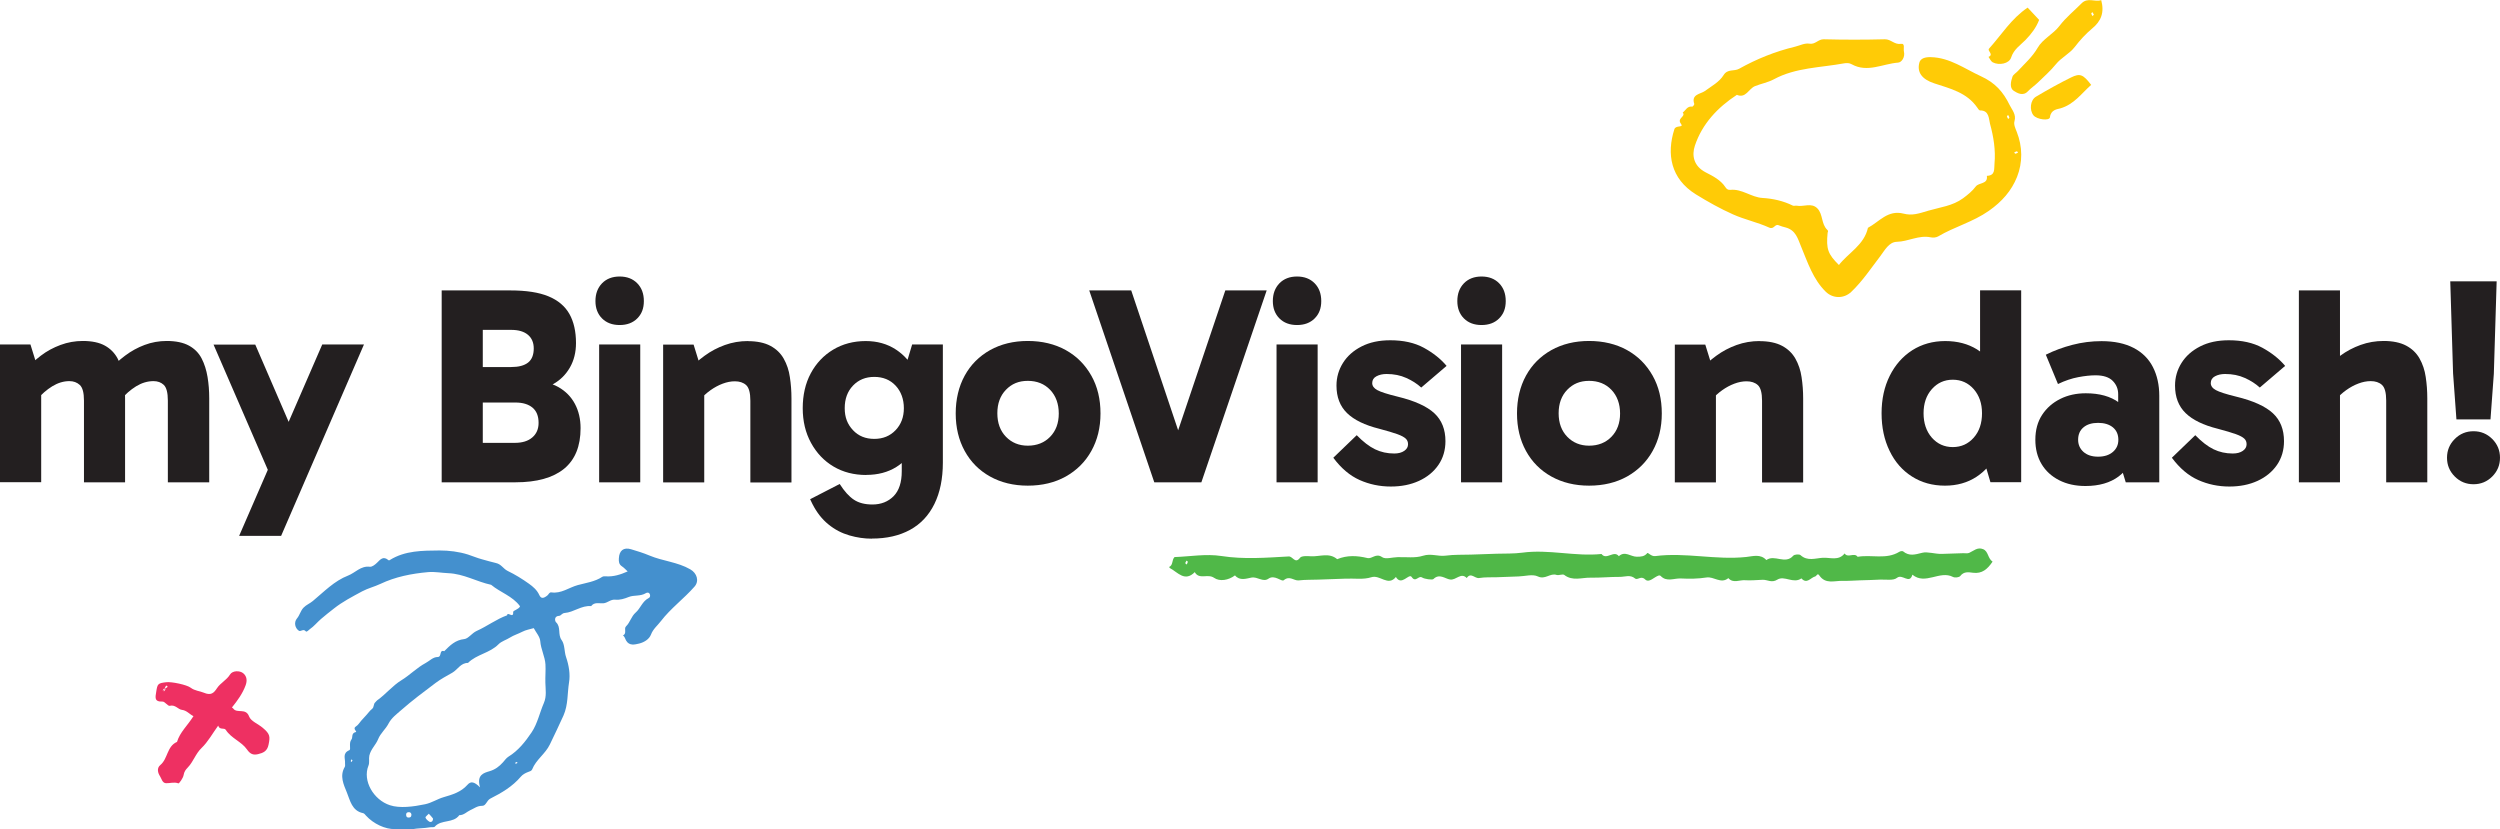 <svg width="1046" height="347" viewBox="0 0 1046 347" fill="none" xmlns="http://www.w3.org/2000/svg">
<g clip-path="url(#clip0_116_180)">
<path d="M0 201.797V144.135H12.742L16.278 155.557L10.385 155.078C12.337 152.794 14.584 150.731 17.088 148.815C19.592 146.899 22.354 145.425 25.337 144.32C28.32 143.214 31.413 142.662 34.654 142.662C38.484 142.662 41.578 143.325 43.898 144.614C46.218 145.904 47.986 147.709 49.201 149.994C50.416 152.278 51.227 154.857 51.668 157.731C52.11 160.605 52.331 163.552 52.331 166.647V201.797H35.133V167.605C35.133 164.289 34.544 162.115 33.365 161.047C32.187 159.978 30.751 159.463 29.02 159.463C26.589 159.463 24.195 160.2 21.838 161.636C19.482 163.11 17.346 164.952 15.467 167.237L12.411 158.505H17.235V201.76H0V201.797ZM70.229 201.797V167.605C70.229 164.289 69.64 162.115 68.535 161.047C67.394 159.978 65.957 159.463 64.227 159.463C61.722 159.463 59.292 160.2 56.935 161.636C54.578 163.11 52.442 164.952 50.564 167.237L45.481 155.078C47.507 152.794 49.79 150.731 52.331 148.815C54.872 146.899 57.561 145.425 60.507 144.32C63.453 143.214 66.547 142.662 69.751 142.662C73.581 142.662 76.711 143.325 79.068 144.614C81.425 145.904 83.192 147.709 84.371 149.994C85.549 152.278 86.359 154.857 86.838 157.731C87.317 160.605 87.538 163.552 87.538 166.647V201.797H70.229Z" fill="#231F20"/>
<path d="M112.433 197.449L89.343 144.172H106.799L128.711 194.87L112.433 197.449ZM100.059 224.198L134.824 144.135H152.28L117.626 224.198H100.059Z" fill="#231F20"/>
<path d="M184.798 201.797V121.513H213.56C220.152 121.513 225.455 122.323 229.47 123.981C233.484 125.639 236.393 128.108 238.234 131.35C240.076 134.629 240.997 138.682 240.997 143.546C240.997 147.377 240.149 150.804 238.455 153.751C236.761 156.699 234.478 158.983 231.569 160.641C228.659 162.299 225.345 163.11 221.662 163.11L222.031 159.352C226.671 159.352 230.501 160.199 233.594 161.931C236.651 163.663 238.971 166.021 240.555 169.005C242.138 171.989 242.912 175.379 242.912 179.137C242.912 186.69 240.628 192.328 236.025 196.122C231.421 199.881 224.645 201.797 215.696 201.797H184.835H184.798ZM201.997 130.355V192.143L195.883 185.29H215.438C218.495 185.29 220.926 184.553 222.693 183.043C224.461 181.532 225.345 179.506 225.345 176.927C225.345 174.09 224.498 171.989 222.804 170.553C221.11 169.152 218.753 168.416 215.659 168.416H195.846V153.567H213.892C217.022 153.567 219.379 152.941 220.963 151.688C222.546 150.435 223.319 148.446 223.319 145.793C223.319 143.361 222.509 141.445 220.889 140.082C219.269 138.719 216.948 138.019 213.892 138.019H196.325L201.997 130.355Z" fill="#231F20"/>
<path d="M249.135 125.971C249.135 122.913 250.056 120.444 251.897 118.528C253.739 116.649 256.206 115.691 259.263 115.691C262.319 115.691 264.787 116.649 266.628 118.528C268.47 120.407 269.39 122.876 269.39 125.971C269.39 129.066 268.47 131.387 266.628 133.229C264.787 135.072 262.319 135.993 259.263 135.993C256.206 135.993 253.739 135.072 251.897 133.229C250.056 131.387 249.135 128.955 249.135 125.971ZM267.88 201.797H250.682V144.135H267.88V201.797Z" fill="#231F20"/>
<path d="M312.883 142.735C316.713 142.735 319.88 143.398 322.311 144.688C324.741 145.977 326.62 147.783 327.908 150.067C329.197 152.351 330.081 154.931 330.486 157.804C330.928 160.678 331.149 163.626 331.149 166.721V201.87H313.951V167.679C313.951 164.363 313.362 162.189 312.183 161.12C311.005 160.052 309.421 159.536 307.469 159.536C305.812 159.536 304.118 159.868 302.35 160.531C300.583 161.194 298.889 162.115 297.231 163.294C295.574 164.473 294.138 165.8 292.886 167.31L289.829 158.578H294.654V201.833H277.455V144.172H290.198L293.733 155.594L287.841 155.115C289.866 152.83 292.186 150.767 294.801 148.851C297.416 146.935 300.214 145.462 303.271 144.356C306.328 143.251 309.569 142.698 312.92 142.698L312.883 142.735Z" fill="#231F20"/>
<path d="M362.489 198.738C357.296 198.738 352.73 197.559 348.753 195.201C344.775 192.843 341.645 189.527 339.325 185.29C337.005 181.053 335.863 176.227 335.863 170.774C335.863 165.321 336.968 160.42 339.214 156.22C341.461 152.02 344.591 148.704 348.568 146.309C352.546 143.914 357.149 142.698 362.231 142.698C367.019 142.698 371.217 143.877 374.826 146.235C378.435 148.593 381.271 151.872 383.296 156.036C385.322 160.199 386.353 165.1 386.353 170.774C386.353 176.448 385.359 181.569 383.407 185.732C381.455 189.896 378.656 193.101 375.084 195.349C371.512 197.596 367.277 198.702 362.415 198.702L362.489 198.738ZM364.736 225.377C361.679 225.377 358.549 224.935 355.381 224.014C352.214 223.093 349.268 221.582 346.617 219.408C343.928 217.234 341.719 214.397 339.914 210.86L338.957 208.871L351.33 202.497C353.282 205.555 355.271 207.765 357.296 209.092C359.285 210.418 361.863 211.081 365.03 211.081C368.639 211.081 371.585 209.902 373.869 207.618C376.152 205.297 377.294 201.833 377.294 197.191V181.643H378.472V158.652H377.294L381.639 144.135H394.492V193.543C394.492 200.286 393.313 206.071 390.956 210.86C388.6 215.65 385.211 219.261 380.755 221.693C376.299 224.124 370.996 225.34 364.772 225.34L364.736 225.377ZM365.804 183.632C369.413 183.632 372.396 182.416 374.716 179.985C377.036 177.553 378.177 174.495 378.177 170.774C378.177 167.052 376.999 163.773 374.716 161.341C372.432 158.91 369.449 157.694 365.804 157.694C362.158 157.694 359.212 158.91 356.891 161.341C354.571 163.773 353.43 166.905 353.43 170.774C353.43 174.642 354.571 177.516 356.891 179.985C359.212 182.453 362.158 183.632 365.804 183.632Z" fill="#231F20"/>
<path d="M430.03 203.197C424.064 203.197 418.798 201.907 414.231 199.365C409.665 196.823 406.129 193.249 403.625 188.68C401.121 184.111 399.869 178.88 399.869 172.985C399.869 167.089 401.121 161.747 403.625 157.178C406.129 152.61 409.665 149.073 414.231 146.493C418.798 143.951 424.064 142.662 430.03 142.662C435.996 142.662 441.373 143.951 445.939 146.493C450.506 149.036 454.041 152.61 456.619 157.178C459.197 161.747 460.449 167.016 460.449 172.985C460.449 178.953 459.16 184.111 456.619 188.68C454.078 193.249 450.506 196.786 445.939 199.365C441.373 201.907 436.07 203.197 430.03 203.197ZM430.03 186.47C433.86 186.47 436.99 185.217 439.384 182.748C441.778 180.28 442.993 177.037 442.993 173.021C442.993 169.005 441.778 165.616 439.384 163.11C436.99 160.605 433.86 159.352 430.03 159.352C426.2 159.352 423.291 160.605 420.897 163.073C418.503 165.542 417.288 168.821 417.288 172.911C417.288 177.001 418.503 180.28 420.897 182.748C423.291 185.217 426.347 186.47 430.03 186.47Z" fill="#231F20"/>
<path d="M482.951 201.797L455.735 121.513H473.302L496.282 190.006H489.579L512.67 121.513H529.979L502.653 201.797H482.987H482.951Z" fill="#231F20"/>
<path d="M532.557 125.971C532.557 122.913 533.477 120.444 535.319 118.528C537.16 116.649 539.627 115.691 542.684 115.691C545.741 115.691 548.208 116.649 550.05 118.528C551.891 120.407 552.812 122.876 552.812 125.971C552.812 129.066 551.891 131.387 550.05 133.229C548.208 135.072 545.741 135.993 542.684 135.993C539.627 135.993 537.16 135.072 535.319 133.229C533.477 131.387 532.557 128.955 532.557 125.971ZM551.302 201.797H534.103V144.135H551.302V201.797Z" fill="#231F20"/>
<path d="M581.905 203.565C577.265 203.565 572.919 202.644 568.868 200.839C564.817 199.033 561.134 195.938 557.857 191.517L567.653 182.085C570.341 184.848 572.882 186.801 575.313 187.98C577.743 189.159 580.432 189.749 583.341 189.749C585.072 189.749 586.471 189.38 587.539 188.643C588.607 187.906 589.123 186.985 589.123 185.88C589.123 184.922 588.828 184.148 588.166 183.522C587.503 182.895 586.361 182.269 584.63 181.643C582.899 181.016 580.395 180.28 577.081 179.395C571.041 177.885 566.548 175.711 563.602 172.837C560.656 169.963 559.183 166.131 559.183 161.342C559.183 157.878 560.103 154.71 561.908 151.836C563.712 148.962 566.29 146.677 569.678 144.946C573.066 143.214 577.044 142.367 581.684 142.367C587.171 142.367 591.848 143.398 595.715 145.498C599.545 147.599 602.749 150.104 605.253 153.088L594.647 162.152C592.916 160.568 590.854 159.241 588.387 158.136C585.956 157.031 583.194 156.478 580.137 156.478C578.48 156.478 577.081 156.81 575.902 157.436C574.724 158.062 574.134 159.02 574.134 160.273C574.134 161.452 574.834 162.447 576.27 163.221C577.67 163.994 580.505 164.915 584.741 165.947C591.885 167.679 597.004 170 600.134 172.911C603.265 175.821 604.775 179.727 604.775 184.59C604.775 188.348 603.78 191.701 601.828 194.538C599.877 197.375 597.151 199.623 593.69 201.207C590.228 202.791 586.324 203.565 581.905 203.565Z" fill="#231F20"/>
<path d="M609.746 125.971C609.746 122.913 610.667 120.444 612.508 118.528C614.35 116.649 616.817 115.691 619.874 115.691C622.93 115.691 625.398 116.649 627.239 118.528C629.081 120.407 630.001 122.876 630.001 125.971C630.001 129.066 629.081 131.387 627.239 133.229C625.398 135.072 622.93 135.993 619.874 135.993C616.817 135.993 614.35 135.072 612.508 133.229C610.667 131.387 609.746 128.955 609.746 125.971ZM628.491 201.797H611.293V144.135H628.491V201.797Z" fill="#231F20"/>
<path d="M664.876 203.197C658.91 203.197 653.644 201.907 649.078 199.365C644.511 196.823 640.976 193.249 638.471 188.68C635.967 184.111 634.715 178.88 634.715 172.985C634.715 167.089 635.967 161.747 638.471 157.178C640.976 152.61 644.511 149.073 649.078 146.493C653.644 143.951 658.91 142.662 664.876 142.662C670.842 142.662 676.219 143.951 680.786 146.493C685.352 149.036 688.888 152.61 691.466 157.178C694.043 161.747 695.296 167.016 695.296 172.985C695.296 178.953 694.007 184.111 691.466 188.68C688.924 193.249 685.352 196.786 680.786 199.365C676.219 201.907 670.916 203.197 664.876 203.197ZM664.876 186.47C668.706 186.47 671.837 185.217 674.23 182.748C676.624 180.28 677.84 177.037 677.84 173.021C677.84 169.005 676.624 165.616 674.23 163.11C671.837 160.605 668.706 159.352 664.876 159.352C661.046 159.352 658.137 160.605 655.743 163.073C653.35 165.542 652.134 168.821 652.134 172.911C652.134 177.001 653.35 180.28 655.743 182.748C658.137 185.217 661.194 186.47 664.876 186.47Z" fill="#231F20"/>
<path d="M736.174 142.735C740.004 142.735 743.171 143.398 745.601 144.688C748.032 145.977 749.91 147.783 751.199 150.067C752.488 152.351 753.372 154.931 753.777 157.804C754.219 160.678 754.44 163.626 754.44 166.721V201.87H737.242V167.679C737.242 164.363 736.652 162.189 735.474 161.12C734.295 160.052 732.712 159.536 730.76 159.536C729.103 159.536 727.409 159.868 725.641 160.531C723.873 161.194 722.179 162.115 720.522 163.294C718.865 164.473 717.429 165.8 716.177 167.31L713.12 158.578H717.944V201.833H700.746V144.172H713.488L717.024 155.594L711.131 155.115C713.157 152.83 715.477 150.767 718.092 148.851C720.706 146.935 723.505 145.462 726.562 144.356C729.618 143.251 732.859 142.698 736.21 142.698L736.174 142.735Z" fill="#231F20"/>
<path d="M813.732 203.197C808.539 203.197 803.936 201.907 799.958 199.365C795.944 196.823 792.814 193.249 790.604 188.643C788.358 184.038 787.253 178.806 787.253 172.911C787.253 167.016 788.394 161.784 790.678 157.215C792.961 152.646 796.091 149.109 800.105 146.53C804.12 143.988 808.723 142.698 813.879 142.698C819.035 142.698 823.417 143.877 827.137 146.162C830.856 148.483 833.765 151.873 835.865 156.368C837.964 160.863 838.995 166.352 838.995 172.874C838.995 179.395 837.927 184.443 835.828 188.975C833.729 193.507 830.746 197.007 826.989 199.476C823.233 201.944 818.814 203.197 813.805 203.197H813.732ZM817.046 187.059C820.581 187.059 823.491 185.733 825.811 183.117C828.131 180.501 829.273 177.074 829.273 172.911C829.273 168.747 828.094 165.468 825.811 162.815C823.491 160.199 820.581 158.873 817.046 158.873C813.511 158.873 810.601 160.199 808.281 162.815C805.961 165.431 804.819 168.821 804.819 172.911C804.819 177 805.961 180.464 808.281 183.117C810.601 185.733 813.511 187.059 817.046 187.059ZM832.808 201.797L828.462 187.059H829.53V160.163H828.462V121.476H845.661V201.76H832.808V201.797Z" fill="#231F20"/>
<path d="M872.544 203.344C868.383 203.344 864.7 202.534 861.533 200.913C858.366 199.291 855.899 197.044 854.168 194.133C852.437 191.222 851.59 187.833 851.59 184.001C851.59 179.911 852.547 176.448 854.425 173.574C856.304 170.7 858.845 168.49 862.012 166.905C865.179 165.321 868.751 164.547 872.692 164.547C878.437 164.547 883.077 165.837 886.612 168.453C890.148 171.069 892.505 174.79 893.683 179.653L886.244 178.364V164.916C886.244 162.779 885.507 160.936 883.998 159.389C882.488 157.842 880.094 157.031 876.816 157.031C874.68 157.031 872.25 157.289 869.525 157.805C866.799 158.321 863.964 159.278 861.054 160.679L855.972 148.409C859.434 146.678 863.153 145.314 867.094 144.283C871.071 143.251 875.122 142.735 879.284 142.735C884.624 142.735 889.117 143.693 892.726 145.572C896.335 147.451 899.023 150.141 900.791 153.604C902.558 157.068 903.442 161.084 903.442 165.616V201.797H889.411L885.986 190.596L893.646 188.238C892.394 192.954 890 196.639 886.465 199.328C882.93 201.981 878.289 203.344 872.544 203.344ZM877.847 191.075C880.425 191.075 882.488 190.412 884.034 189.086C885.581 187.759 886.318 186.064 886.318 184.001C886.318 181.79 885.544 180.059 884.034 178.806C882.488 177.553 880.425 176.927 877.847 176.927C875.27 176.927 873.207 177.553 871.734 178.806C870.224 180.059 869.488 181.79 869.488 184.001C869.488 186.027 870.224 187.722 871.734 189.086C873.244 190.412 875.27 191.075 877.847 191.075Z" fill="#231F20"/>
<path d="M932.757 203.565C928.116 203.565 923.771 202.644 919.72 200.839C915.669 199.033 911.986 195.938 908.709 191.517L918.505 182.085C921.193 184.848 923.734 186.801 926.165 187.98C928.595 189.159 931.284 189.749 934.193 189.749C935.924 189.749 937.323 189.38 938.391 188.643C939.459 187.906 939.975 186.985 939.975 185.88C939.975 184.922 939.68 184.148 939.017 183.522C938.354 182.895 937.213 182.269 935.482 181.643C933.751 181.016 931.247 180.28 927.932 179.395C921.893 177.885 917.4 175.711 914.454 172.837C911.507 169.963 910.034 166.131 910.034 161.342C910.034 157.878 910.955 154.71 912.76 151.836C914.564 148.962 917.142 146.677 920.53 144.946C923.918 143.214 927.896 142.367 932.536 142.367C938.023 142.367 942.7 143.398 946.567 145.498C950.397 147.599 953.601 150.104 956.105 153.088L945.499 162.152C943.768 160.568 941.706 159.241 939.238 158.136C936.808 157.031 934.046 156.478 930.989 156.478C929.332 156.478 927.932 156.81 926.754 157.436C925.575 158.062 924.986 159.02 924.986 160.273C924.986 161.452 925.686 162.447 927.122 163.221C928.522 163.994 931.357 164.915 935.592 165.947C942.737 167.679 947.856 170 950.986 172.911C954.116 175.821 955.626 179.727 955.626 184.59C955.626 188.348 954.632 191.701 952.68 194.538C950.728 197.375 948.003 199.623 944.541 201.207C941.08 202.791 937.176 203.565 932.757 203.565Z" fill="#231F20"/>
<path d="M961.85 201.797V121.513H979.048V201.797H961.85ZM998.383 201.797V167.605C998.383 164.289 997.793 162.115 996.615 161.047C995.436 159.978 993.853 159.462 991.901 159.462C990.244 159.462 988.55 159.794 986.782 160.457C985.014 161.12 983.32 162.041 981.663 163.22C980.006 164.4 978.57 165.726 977.317 167.237L972.235 155.078C974.261 152.794 976.581 150.73 979.196 148.814C981.81 146.898 984.609 145.425 987.666 144.319C990.723 143.214 993.963 142.661 997.315 142.661C1001.14 142.661 1004.31 143.325 1006.74 144.614C1009.17 145.904 1011.05 147.709 1012.34 149.993C1013.63 152.278 1014.51 154.857 1014.92 157.731C1015.36 160.605 1015.58 163.552 1015.58 166.647V201.797H998.383Z" fill="#231F20"/>
<path d="M1034.92 202.607C1031.86 202.607 1029.24 201.539 1027.07 199.365C1024.9 197.191 1023.83 194.575 1023.83 191.517C1023.83 188.459 1024.9 185.843 1027.07 183.669C1029.24 181.495 1031.86 180.427 1034.92 180.427C1037.97 180.427 1040.59 181.495 1042.76 183.669C1044.93 185.843 1046 188.459 1046 191.517C1046 194.575 1044.93 197.191 1042.76 199.365C1040.59 201.539 1037.97 202.607 1034.92 202.607ZM1025.16 117.718H1044.6L1043.42 156.404L1042.02 175.49H1027.77L1026.37 156.257L1025.19 117.718H1025.16Z" fill="#231F20"/>
<path d="M769.318 110.975C773.369 105.743 779.961 102.538 781.545 95.317C786.295 92.811 789.831 87.69 796.46 89.385C800.069 90.306 802.72 89.385 806.882 88.132C811.78 86.695 816.936 86.179 821.318 82.974C823.307 81.5 825.222 79.952 826.621 78.073C827.984 76.231 831.85 77.189 831.298 73.578C834.907 73.431 834.281 70.778 834.502 68.42C835.018 62.746 834.097 57.183 832.624 51.803C832.071 49.814 832.366 46.166 828.462 46.203C828.057 46.203 827.615 45.54 827.321 45.061C822.938 38.687 815.941 37.066 809.239 34.855C804.12 33.16 802.021 30.249 803.052 26.233C803.53 24.391 805.519 23.838 807.876 23.912C815.831 24.096 822.054 28.812 828.831 31.907C834.76 34.634 838.111 38.355 840.873 44.029C841.794 45.908 843.709 47.935 842.862 50.698C842.457 52.061 843.193 53.609 843.819 55.193C846.25 61.346 846.324 67.978 843.93 74.02C841.61 79.805 837.669 84.337 832.145 88.206C825.443 92.922 817.709 94.874 810.896 98.927C810.049 99.406 808.76 99.517 807.802 99.296C802.868 98.264 798.448 101.064 793.624 101.175C790.309 101.248 788.542 104.786 786.627 107.291C782.76 112.339 779.225 117.681 774.584 122.102C771.528 125.013 766.924 125.013 763.904 122.066C758.565 116.834 756.355 109.833 753.593 103.201C752.193 99.848 751.383 96.311 747.111 95.169C746.154 94.911 745.086 94.653 744.202 94.248C742.545 93.548 742.287 96.164 740.188 95.206C735.327 92.995 729.987 91.89 725.126 89.716C719.749 87.321 714.63 84.447 709.548 81.316C698.978 74.757 697.247 64.404 700.562 54.051C701.151 52.245 704.65 53.535 703.324 51.803C701.446 49.408 705.497 48.819 704.06 47.087C705.313 46.166 705.939 44.287 708.038 44.619C708.259 44.656 708.995 43.734 708.885 43.477C707.485 39.387 711.61 39.35 713.304 38.097C716.103 36.034 719.344 34.339 721.148 31.428C722.842 28.702 725.531 29.955 727.63 28.776C734.958 24.686 742.766 21.517 751.089 19.528C753.04 19.049 755.066 17.943 757.091 18.275C759.522 18.68 760.737 16.396 763.021 16.433C771.565 16.654 780.108 16.654 788.615 16.433C791.157 16.359 792.63 18.791 795.392 18.349C797.196 18.054 796.312 20.375 796.607 21.591C797.159 23.875 795.686 26.086 794.176 26.197C787.732 26.675 781.324 30.544 774.768 26.897C773.664 26.27 772.596 26.344 771.638 26.491C761.732 28.334 751.346 28.223 742.213 33.16C739.672 34.523 736.873 35.002 734.295 36.034C731.644 37.102 730.465 41.303 726.709 39.682C718.644 44.95 712.199 51.803 709.143 60.941C707.817 64.883 708.48 69.452 713.709 72.141C716.582 73.615 719.933 75.273 721.922 78.331C722.327 78.995 722.953 79.547 723.947 79.437C728.845 78.921 732.675 82.531 737.426 82.826C741.771 83.084 746.117 84.042 750.131 86.032C750.573 86.253 751.236 85.958 751.752 86.069C754.624 86.621 757.902 84.668 760.369 87.174C762.8 89.606 761.953 93.732 764.531 96.164C765.12 96.717 764.751 96.901 764.678 97.38C764.015 104.196 764.788 106.296 769.429 110.902L769.318 110.975ZM844.372 63.815C844.372 63.815 843.967 63.262 843.819 63.299C843.414 63.373 843.083 63.63 842.714 63.815C842.899 63.999 843.12 64.367 843.267 64.33C843.672 64.257 844.003 63.999 844.372 63.815ZM840.21 48.119C840.21 48.119 839.658 48.524 839.695 48.672C839.768 49.077 840.026 49.408 840.21 49.777C840.394 49.593 840.763 49.372 840.726 49.224C840.652 48.819 840.394 48.487 840.21 48.119Z" fill="#FFCB06"/>
<path d="M879.136 0C880.573 5.306 879.063 8.879 875.343 11.938C872.655 14.185 870.224 16.838 868.088 19.638C865.842 22.549 862.454 24.059 860.17 26.896C857.924 29.66 855.236 32.018 852.658 34.523C851.332 35.813 849.712 36.881 848.459 38.208C846.36 40.418 843.93 38.871 842.53 37.986C840.726 36.807 841.315 34.081 842.015 32.091C842.346 31.17 843.525 30.544 844.261 29.733C847.134 26.602 850.338 23.838 852.547 20.006C854.683 16.285 859.029 14.332 861.717 10.795C864.332 7.332 867.831 4.532 870.924 1.4C873.502 -1.216 876.485 0.958 879.1 0.074L879.136 0ZM876.08 6.153C875.896 5.821 875.675 5.453 875.491 5.085C875.306 5.269 874.938 5.49 874.975 5.637C875.049 6.042 875.306 6.374 875.491 6.743C875.675 6.558 875.859 6.374 876.08 6.153Z" fill="#FFCB06"/>
<path d="M874.938 35.518C870.887 39.092 867.794 43.697 862.012 45.355C860.797 45.687 858.071 45.871 857.703 49.04C857.519 50.698 852.216 50.035 850.78 48.229C849.049 46.019 849.454 41.892 851.848 40.455C856.635 37.618 861.496 34.892 866.505 32.423C870.298 30.544 871.587 31.133 874.975 35.555L874.938 35.518Z" fill="#FFCB06"/>
<path d="M848.349 3.168C849.969 4.9 851.553 6.595 853.173 8.327C851.958 11.495 849.933 14.185 847.502 16.69C845.292 18.938 842.567 20.633 841.462 24.059C840.615 26.675 836.417 27.449 833.765 26.086C832.992 25.68 832.55 24.575 831.998 23.801C834.392 22.77 831.335 21.296 832.219 20.338C837.411 14.59 841.499 7.811 848.386 3.168H848.349Z" fill="#FFCB06"/>
<path d="M80.983 299.655C79.252 298.844 78.221 297.26 76.085 297.002C74.501 296.818 73.36 294.718 71.04 295.307C70.229 295.528 68.977 293.465 67.983 293.539C64.374 293.686 65.037 291.623 65.368 289.412C65.884 286.096 66.068 285.838 69.603 285.433C71.702 285.175 78.11 286.465 79.804 287.754C81.498 289.044 83.597 289.118 85.255 289.818C88.275 291.107 89.453 290.002 90.816 287.902C92.289 285.691 94.83 284.549 96.266 282.191C97.297 280.533 100.317 280.496 101.753 281.675C103.41 283.038 103.41 284.954 102.784 286.686C101.532 290.149 99.359 293.134 97.039 296.007C97.26 296.192 97.481 296.265 97.592 296.45C99.138 298.66 102.858 296.044 104.221 299.766C104.957 301.755 107.977 302.861 109.892 304.482C113.059 307.134 113.059 308.166 112.359 311.593C111.807 314.319 110.113 315.019 107.977 315.535C105.988 316.014 104.699 315.535 103.374 313.619C101.054 310.266 96.745 308.94 94.462 305.366C93.799 304.334 91.884 305.587 91.294 303.597C88.864 306.95 87.022 310.377 84.334 312.956C81.793 315.388 80.909 318.704 78.552 321.135C77.742 321.946 77.042 322.867 76.821 324.304C76.6 325.593 74.943 327.878 74.648 327.767C72.844 327.067 71.15 327.767 69.456 327.694C67.872 327.62 67.578 325.704 66.915 324.709C66.178 323.604 65.405 321.467 67.062 320.104C70.266 317.488 69.787 312.256 74.059 310.414C75.275 306.361 78.478 303.561 80.909 299.692L80.983 299.655ZM68.94 287.533L69.014 288.086C69.309 287.939 69.677 287.791 69.935 287.57C70.229 287.312 70.082 286.944 69.603 286.87C69.419 286.87 69.161 287.275 68.498 289.339C68.719 289.118 69.014 288.896 69.124 288.639C69.309 288.086 69.014 287.865 68.535 288.196C68.314 288.344 68.167 288.712 68.093 289.007C68.093 289.044 68.388 289.228 69.014 287.533H68.94Z" fill="#EE3062"/>
<path d="M833.692 234.993C831.556 238.125 829.309 240.151 825.443 239.636C823.712 239.415 821.686 239.009 820.176 240.999C819.734 241.588 817.93 241.809 817.156 241.404C811.596 238.493 805.556 244.941 800.142 240.446C798.964 244.683 795.944 239.93 793.698 241.773C792.188 243.025 789.021 242.399 786.59 242.51C783.865 242.657 781.103 242.731 778.341 242.804C775.873 242.878 773.406 243.099 770.938 243.025C767.55 242.952 763.794 244.536 761.216 240.778C760.406 239.562 760.074 241.036 759.485 241.183C757.607 241.625 756.023 244.573 753.703 241.994C750.389 244.389 746.596 240.667 743.65 242.51C741.256 244.02 739.525 242.51 737.499 242.583C735.032 242.657 732.528 242.952 730.097 242.767C727.777 242.583 725.199 244.204 723.137 241.883C720.043 244.462 717.097 241.109 713.967 241.625C710.468 242.178 706.822 242.215 703.287 242.031C700.451 241.883 697.284 243.652 694.78 240.925C694.633 240.778 694.264 240.704 694.043 240.778C692.092 241.367 689.992 244.057 688.335 242.436C686.531 240.667 685.205 242.952 684.063 241.994C682.075 240.336 679.865 241.367 677.803 241.367C673.678 241.331 669.553 241.773 665.466 241.699C661.82 241.625 657.99 243.246 654.491 240.557C653.828 240.041 652.245 240.852 651.287 240.557C648.599 239.636 646.536 242.657 643.443 241.183C641.233 240.115 638.066 241.109 635.341 241.183C632.321 241.294 629.301 241.404 626.282 241.515C623.814 241.588 621.31 241.441 618.879 241.846C617.075 242.141 615.381 239.267 613.687 241.846C611.256 239.341 609.267 242.841 606.726 242.473C604.627 242.178 602.27 239.783 599.729 242.288C599.287 242.731 595.973 242.252 595.089 241.662C593.432 240.594 592.364 243.946 590.633 241.404C589.491 239.709 586.398 245.383 584.041 241.404C580.763 245.494 577.412 240.336 573.766 241.515C570.489 242.583 566.695 241.957 563.123 242.104L551.596 242.51C548.834 242.62 546.072 242.51 543.384 242.841C541.358 243.062 539.627 240.667 537.123 242.767C536.203 243.541 533.33 240.299 530.752 242.104C528.432 243.762 526.186 241.183 523.608 241.662C521.472 242.067 518.71 243.136 516.721 240.741C513.996 242.804 510.313 243.394 507.993 241.773C505.305 239.894 501.732 242.694 499.891 239.378C495.73 243.578 492.857 239.525 489.653 237.793C489.432 237.683 489.322 237.425 489.138 237.241C490.905 236.467 490.205 234.33 491.421 233.077C497.902 232.856 504.605 231.64 511.013 232.635C520.514 234.109 529.868 233.335 539.222 232.819C540.916 232.746 541.874 236.099 543.936 233.372C544.599 232.488 546.993 232.672 548.576 232.746C552.222 232.93 556.126 231.088 559.477 233.962C563.639 232.23 567.837 232.451 572.109 233.483C574.098 233.962 575.681 231.272 578.296 233.114C579.732 234.109 582.568 233.151 584.741 233.114C588.313 233.004 592.106 233.593 595.384 232.525C598.735 231.456 601.644 232.893 604.811 232.488C608.347 232.009 611.956 232.156 615.491 232.046L626.208 231.677C629.78 231.567 633.389 231.714 636.925 231.235C648.01 229.725 659.021 232.93 670.069 231.788C672.168 234.551 675.225 230.019 677.324 232.709C679.902 230.351 682.332 232.967 684.837 232.93C686.457 232.93 688.004 232.93 689.256 231.383C689.477 231.088 690.95 232.893 692.534 232.672C705.239 231.014 717.907 234.404 730.613 233.041C733.412 232.746 736.579 231.64 739.046 234.33C742.434 231.825 746.964 236.32 750.278 232.525C750.794 231.935 752.819 231.788 753.335 232.267C756.244 234.92 759.596 233.556 762.652 233.372C765.709 233.188 769.281 234.772 771.785 231.567C773.185 233.667 775.8 230.977 777.236 232.967C783.018 231.935 789.205 234.256 794.692 230.867C795.097 230.609 795.944 230.461 796.239 230.682C798.853 232.819 801.21 232.046 804.304 231.272C806.44 230.719 809.644 231.825 812.406 231.751C815.426 231.677 818.445 231.53 821.465 231.456C822.275 231.456 823.233 231.64 823.933 231.309C825.774 230.498 827.358 228.803 829.714 229.761C831.998 230.682 831.593 233.556 833.692 234.993ZM495.914 235.656C496.135 235.878 496.319 236.062 496.503 236.209C496.687 235.841 496.908 235.472 496.982 235.067C496.982 234.92 496.65 234.735 496.429 234.551C496.245 234.92 496.061 235.288 495.877 235.62L495.914 235.656Z" fill="#50B848"/>
<path d="M217.538 253.6C214.407 249.363 209.325 247.889 205.495 244.684C199.456 243.394 194.042 240.078 187.56 239.82C184.798 239.709 181.926 239.12 179.09 239.378C172.204 240.004 165.501 241.294 159.13 244.315C156.736 245.457 153.974 246.12 151.544 247.41C147.456 249.621 143.294 251.758 139.685 254.631C137.917 256.032 136.039 257.468 134.308 258.979C132.725 260.342 131.399 262.037 129.668 263.216C129.079 263.621 128.342 264.616 127.937 264.137C126.906 262.921 125.838 264.395 125.065 263.916C123.408 262.811 122.892 260.379 124.255 258.758C125.433 257.358 125.728 255.553 127.017 254.226C128.158 253.047 129.668 252.494 130.884 251.463C135.561 247.594 139.832 243.062 145.651 240.815C148.671 239.636 150.954 236.651 154.747 237.13C155.705 237.241 156.994 236.209 157.804 235.399C159.167 234.035 160.345 232.635 162.334 234.22C162.739 234.551 162.776 234.514 163.144 234.293C169.552 230.314 176.807 230.388 183.915 230.314C187.892 230.314 192.016 230.83 195.773 232.009C197.725 232.635 199.566 233.446 201.628 233.999C203.543 234.514 205.606 235.141 207.558 235.583C209.73 236.062 210.577 237.978 212.382 238.862C215.512 240.373 218.495 242.215 221.331 244.241C223.025 245.457 224.682 246.857 225.64 248.957C226.376 250.579 227.407 250.431 229.028 249.142C229.58 248.7 229.801 247.742 230.685 247.852C234.81 248.478 238.087 245.789 241.77 244.794C245.158 243.873 248.914 243.394 252.008 241.331C252.413 241.073 253.076 241.11 253.591 241.146C256.685 241.331 259.557 240.446 262.614 239.083C261.767 238.309 261.104 237.536 260.257 236.983C258.931 236.136 258.858 234.92 258.931 233.63C259.079 230.351 260.92 228.877 264.013 229.798C266.628 230.572 269.243 231.383 271.784 232.451C277.308 234.772 283.495 235.141 288.798 238.199C291.634 239.82 292.628 243.099 290.603 245.42C286.147 250.505 280.622 254.521 276.498 259.9C275.098 261.742 273.257 263.142 272.373 265.501C271.6 267.49 269.501 268.743 267.438 269.259C265.597 269.701 263.277 270.29 261.988 268.043C261.546 267.306 261.436 266.385 260.625 265.869C262.467 265.058 260.883 263.032 261.951 262.037C263.645 260.416 264.087 257.947 265.928 256.326C267.991 254.558 268.727 251.573 271.379 250.247C271.931 249.989 272.079 249.473 271.968 248.884C271.747 247.852 270.826 247.778 270.274 248.147C268.028 249.584 265.266 248.884 263.093 249.768C261.178 250.542 259.336 251.094 257.458 250.91C255.47 250.689 254.254 252.273 252.413 252.421C250.682 252.531 248.693 251.794 247.331 253.6C243.28 253.231 240.076 256.179 236.246 256.474C235.141 256.547 234.662 257.653 233.999 257.653C231.642 257.763 232.195 259.937 232.637 260.342C234.846 262.406 233.263 265.464 234.994 267.822C236.356 269.664 236.062 272.685 236.835 274.896C238.05 278.47 238.64 282.117 238.087 285.507C237.351 290.113 237.756 294.829 235.767 299.36C233.963 303.45 231.974 307.429 230.059 311.482C228.181 315.425 224.277 317.82 222.657 321.909C222.399 322.572 221.625 322.757 220.926 323.015C219.821 323.42 218.642 324.083 217.906 324.967C214.407 329.094 209.878 331.747 205.201 334.105C203.58 334.915 203.396 337.2 201.702 337.163C199.713 337.126 198.388 338.268 196.841 338.931C195.294 339.631 194.079 341.105 192.164 341.068C189.66 344.568 184.651 342.763 181.926 345.858C181.594 346.263 180.526 346.005 179.827 346.153C177.359 346.595 174.855 346.484 172.351 346.963C170.215 347.332 167.637 346.853 165.243 346.89C161.192 347 156.257 344.679 153.164 341.289C152.796 340.884 152.391 340.295 151.912 340.221C147.235 339.263 146.498 334.915 145.136 331.599C143.81 328.32 142.005 324.673 144.252 320.878C144.51 320.472 144.325 319.809 144.362 319.293C144.51 317.377 143.147 315.167 146.167 313.877C146.977 313.546 145.798 310.966 147.051 309.382C147.713 308.572 146.83 306.729 148.892 306.287C149.592 306.14 147.382 304.924 148.892 303.966C149.813 303.413 150.402 302.382 151.138 301.534C151.875 300.724 152.611 299.876 153.385 299.066C154.121 298.255 154.784 297.297 155.631 296.634C156.626 295.897 156.147 294.571 157.031 293.834C157.325 293.613 157.473 293.244 157.804 293.023C161.413 290.481 164.249 286.87 167.932 284.623C171.504 282.449 174.376 279.391 178.096 277.401C179.753 276.517 181.152 274.896 183.104 274.896C184.983 274.896 183.62 271.69 185.866 272.464C188.26 270.069 190.47 267.785 194.3 267.38C195.957 267.195 197.467 264.874 199.419 263.99C203.801 262.037 207.668 259.053 212.198 257.432C212.235 255.7 214.96 259.016 214.702 256.068C214.665 255.405 217.059 254.963 217.574 253.71L217.538 253.6ZM200.855 329.389C199.308 324.157 202.475 323.383 204.795 322.683C207.189 321.983 208.883 320.693 210.43 318.962C211.167 318.151 211.829 317.156 212.713 316.604C216.875 314.061 219.858 310.23 222.436 306.398C224.866 302.787 225.787 298.218 227.555 294.129C228.77 291.328 228.254 288.491 228.181 285.654C228.107 283.075 228.365 280.496 228.218 277.991C228.033 274.748 226.303 271.69 226.045 268.264C225.897 266.385 224.277 264.616 223.32 262.811C221.699 263.29 220.005 263.548 218.532 264.322C216.838 265.206 214.886 265.795 213.45 266.716C211.829 267.748 209.804 268.301 208.589 269.553C204.943 273.275 199.419 273.754 195.81 277.364C192.753 277.328 191.501 280.165 189.254 281.454C186.861 282.817 184.43 284.107 182.22 285.765C177.322 289.449 172.388 293.134 167.821 297.15C165.943 298.808 163.807 300.355 162.555 302.75C161.376 305.071 159.204 306.766 158.209 309.272C157.252 311.667 155.153 313.398 154.526 316.161C154.232 317.598 154.711 318.999 154.158 320.362C151.617 326.625 156.257 334.657 163.144 336.905C167.269 338.268 172.94 337.531 177.838 336.5C180.674 335.91 182.92 334.326 185.572 333.552C189.254 332.484 192.9 331.415 195.589 328.357C196.951 326.81 198.351 326.957 200.818 329.389H200.855ZM179.385 340.479C178.869 341.068 177.912 341.731 178.022 342.063C178.243 342.763 178.98 343.353 179.643 343.795C179.974 344.016 180.747 343.979 181.005 343.353C181.116 343.058 181.263 342.579 181.116 342.395C180.6 341.695 180.011 341.105 179.422 340.479H179.385ZM172.13 340.663C171.946 340.11 171.651 339.779 170.988 339.816C169.957 339.889 169.847 340.516 169.957 341.253C170.031 341.805 170.399 342.1 171.062 342.063C172.093 341.989 172.13 341.363 172.13 340.663ZM147.456 318.077C147.456 318.077 147.161 317.82 147.051 317.709C146.94 317.967 146.793 318.225 146.756 318.483C146.756 318.593 146.977 318.704 147.124 318.814C147.235 318.556 147.382 318.335 147.493 318.077H147.456ZM216.175 318.777C215.954 318.925 215.733 319.072 215.475 319.22C215.623 319.33 215.77 319.588 215.844 319.551C216.101 319.478 216.322 319.293 216.58 319.183C216.433 319.072 216.322 318.962 216.175 318.814V318.777Z" fill="#4490CE"/>
</g>
<defs>
<clipPath id="clip0_116_180">
<rect width="1046" height="347" fill="white"/>
</clipPath>
</defs>
</svg>
